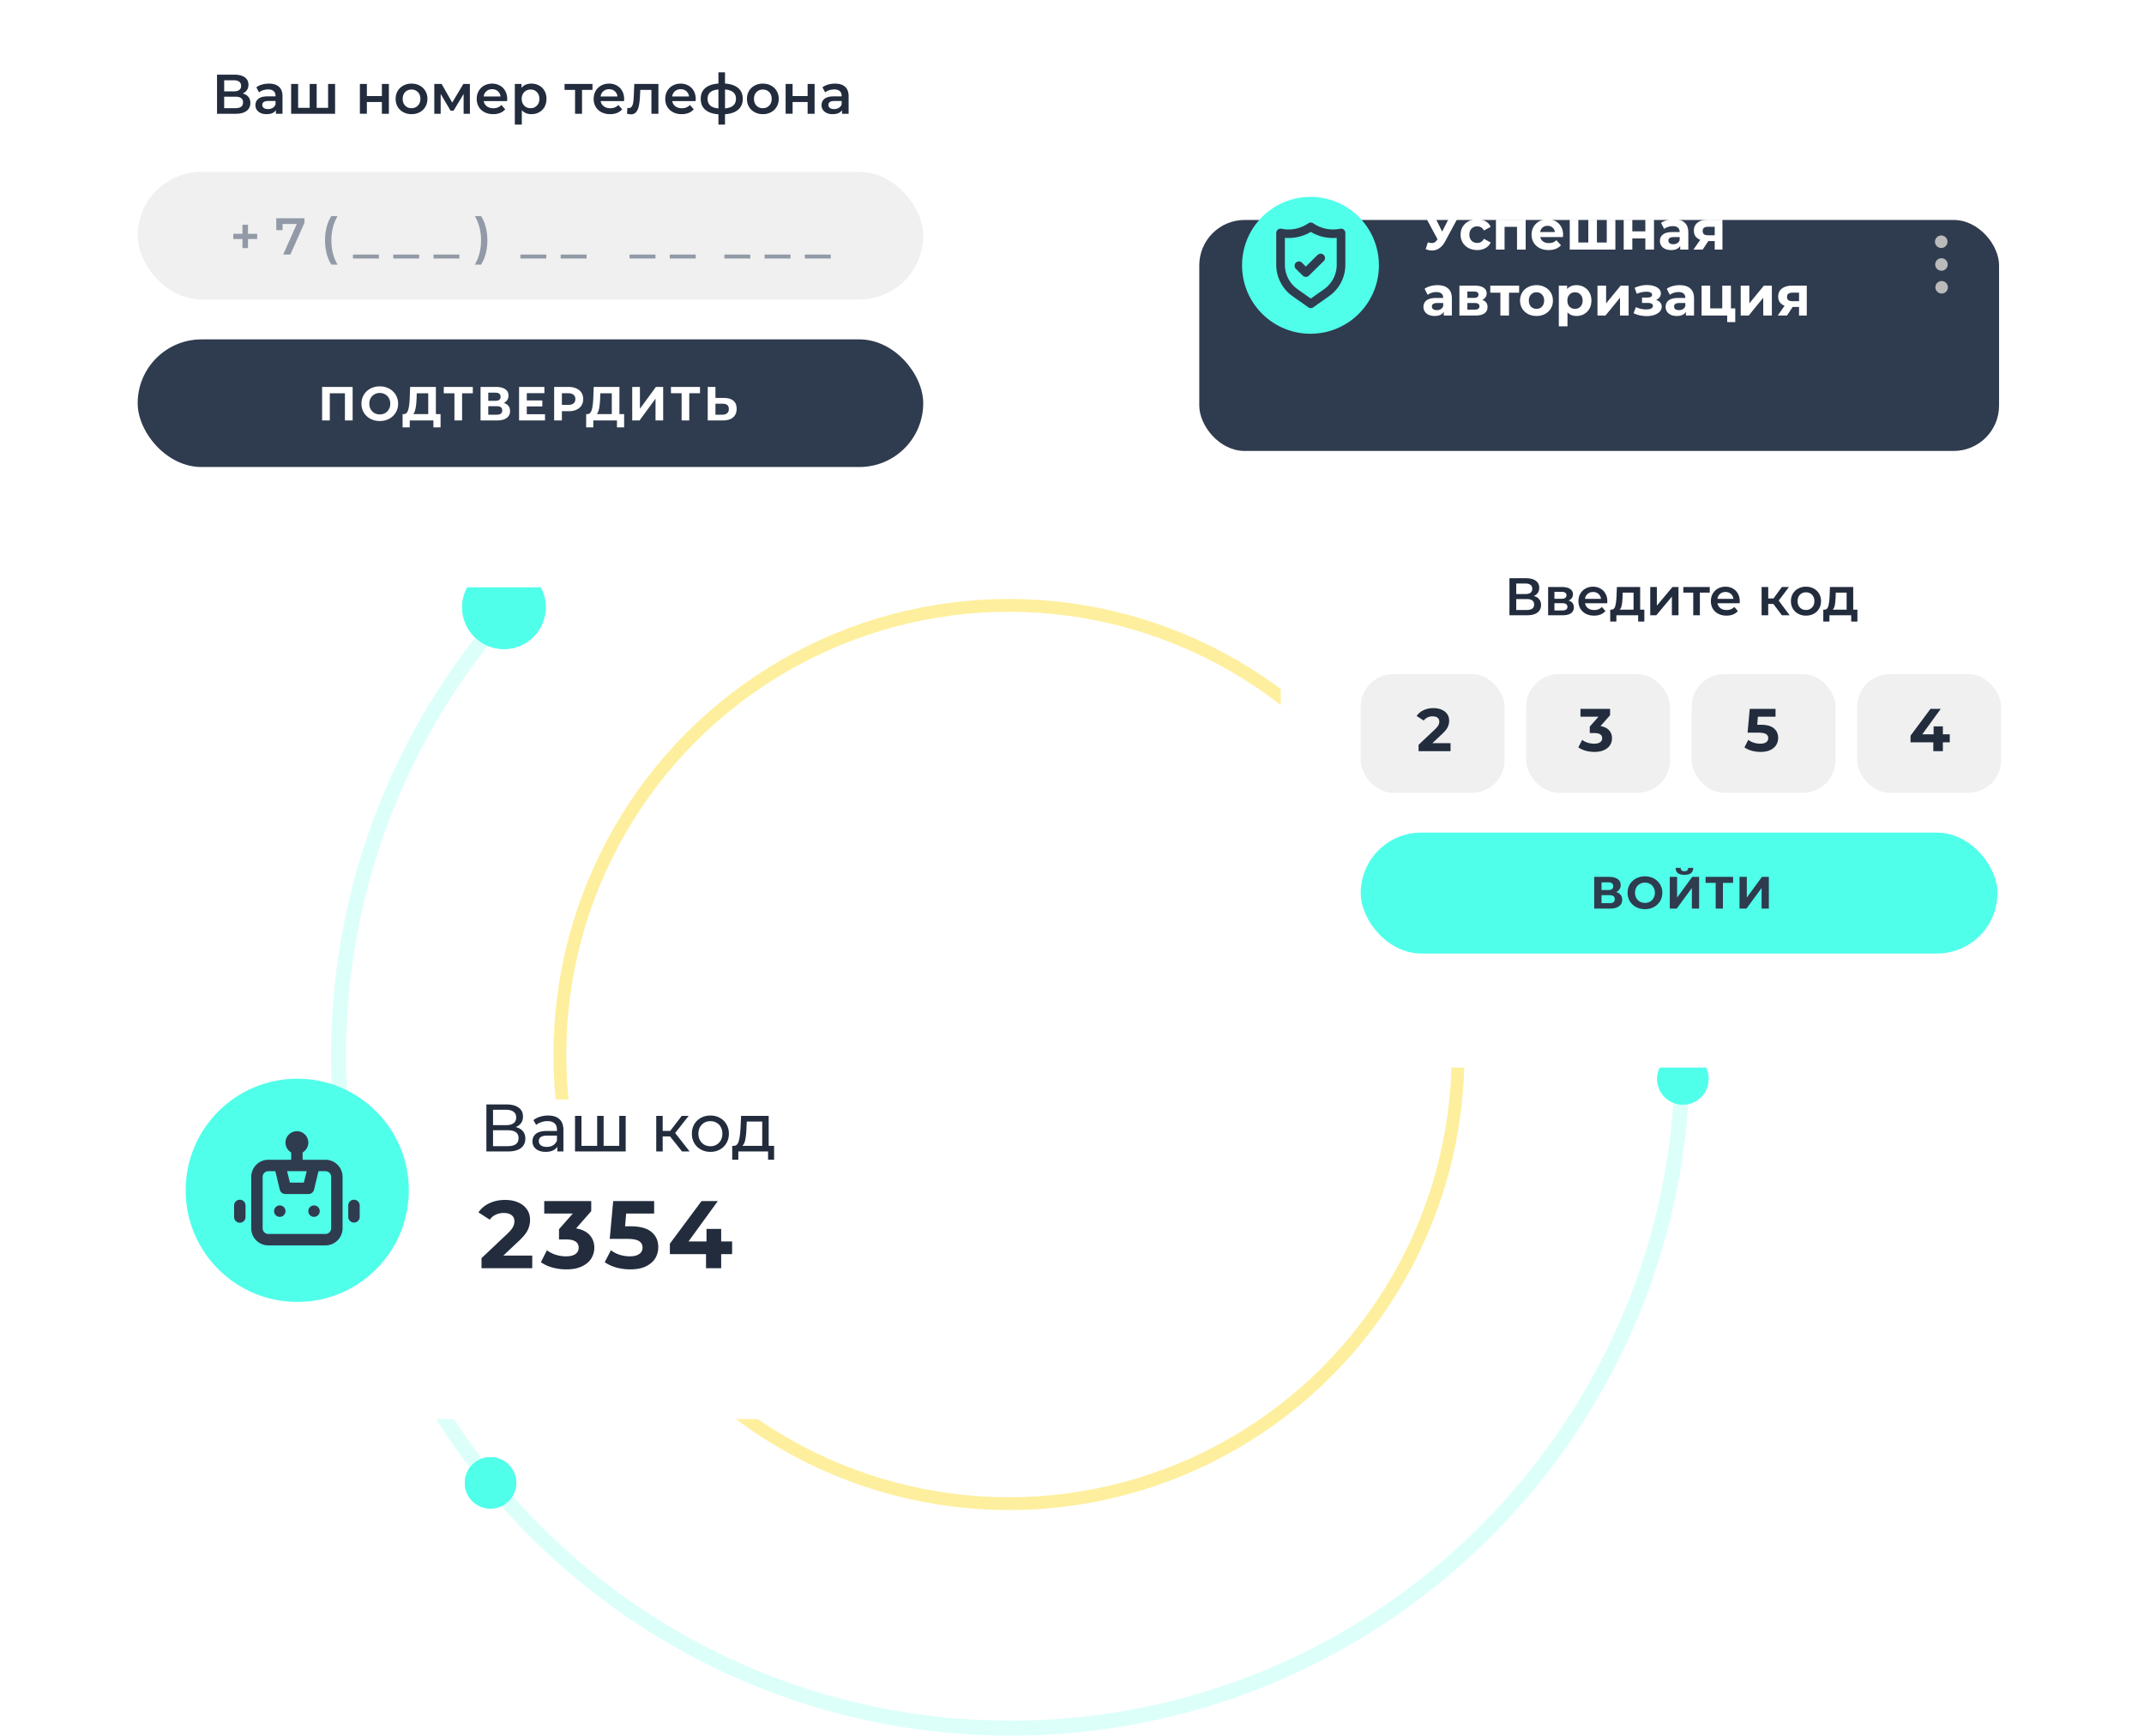 <svg width="488" height="395" fill="none" xmlns="http://www.w3.org/2000/svg"><circle opacity=".7" cx="229.65" cy="239.989" r="102.215" stroke="#FEE875" stroke-width="2.92"/><circle cx="111.64" cy="337.475" fill="#50FFEA" r="5.849"/><circle cx="111.64" cy="337.475" fill="#50FFEA" r="5.849"/><path opacity=".2" fill-rule="evenodd" clip-rule="evenodd" d="M381.091 247.29c-3.628 80.305-69.883 144.297-151.084 144.297-83.527 0-151.24-67.713-151.24-151.241 0-36.111 12.655-69.266 33.773-95.271h-4.365c-20.563 26.259-32.821 59.333-32.821 95.271C75.354 325.759 144.595 395 230.007 395c83.086 0 150.869-65.52 154.501-147.71h-3.417z" fill="#50FFEA"/><circle cx="114.703" cy="138.211" fill="#50FFEA" r="9.505"/><circle cx="114.703" cy="138.211" fill="#50FFEA" r="9.505"/><circle cx="383.043" cy="245.539" fill="#50FFEA" r="5.849"/><circle cx="383.043" cy="245.539" fill="#50FFEA" r="5.849"/><g filter="url(#filter0_d_318_10717)"><rect x="291.527" y="116.209" width="182.087" height="113.711" rx="14.864" fill="#fff"/></g><rect x="309.719" y="189.488" width="144.926" height="27.517" rx="13.758" fill="#50FFEA"/><path d="M367.87 203.022c.44.13.777.344 1.011.639.234.296.351.661.351 1.094 0 .64-.244 1.139-.733 1.497-.481.357-1.173.536-2.074.536h-3.56v-7.223h3.364c.839 0 1.493.162 1.961.485.467.323.701.784.701 1.383 0 .357-.089.674-.268.949-.179.268-.43.481-.753.64zm-3.344-.465h1.559c.364 0 .639-.072.825-.216.186-.152.279-.372.279-.661 0-.282-.097-.498-.289-.65-.186-.151-.458-.227-.815-.227h-1.559v1.754zm1.837 2.993c.784 0 1.176-.31 1.176-.929 0-.598-.392-.898-1.176-.898h-1.837v1.827h1.837zm8.05 1.362c-.75 0-1.427-.162-2.033-.485a3.651 3.651 0 01-1.413-1.331 3.697 3.697 0 01-.506-1.92c0-.708.168-1.344.506-1.909a3.633 3.633 0 011.413-1.341c.606-.323 1.283-.485 2.033-.485s1.424.162 2.023.485a3.64 3.64 0 011.413 1.341c.344.565.516 1.201.516 1.909 0 .709-.172 1.349-.516 1.92a3.658 3.658 0 01-1.413 1.331c-.599.323-1.273.485-2.023.485zm0-1.424a2.32 2.32 0 001.156-.289c.344-.2.612-.475.805-.826a2.38 2.38 0 00.299-1.197c0-.447-.1-.846-.299-1.197a2.05 2.05 0 00-.805-.815 2.266 2.266 0 00-1.156-.299c-.426 0-.812.1-1.156.299a2.12 2.12 0 00-.815.815c-.192.351-.289.75-.289 1.197 0 .448.097.847.289 1.197.2.351.471.626.815.826.344.193.73.289 1.156.289zm5.653-5.923h1.661v4.705l3.447-4.705h1.568v7.223h-1.651v-4.695l-3.447 4.695h-1.578v-7.223zm3.333-.464c-1.321 0-1.988-.527-2.002-1.579h1.145c.014.502.299.753.857.753.275 0 .485-.062.629-.186.145-.13.22-.32.227-.567h1.146c-.007.516-.176.908-.506 1.176-.33.268-.829.403-1.496.403zm11.075 1.826h-2.312v5.861h-1.651v-5.861h-2.301v-1.362h6.264v1.362zm1.462-1.362h1.661v4.705l3.447-4.705h1.568v7.223h-1.651v-4.695l-3.446 4.695h-1.579v-7.223z" fill="#2F3B4E"/><rect x="309.699" y="153.405" width="32.756" height="27.024" rx="7.432" fill="#F0F0F0"/><path d="M330.161 169.138v1.816h-7.278v-1.445l3.714-3.508c.395-.376.661-.697.798-.963.138-.275.207-.546.207-.812 0-.385-.133-.679-.399-.88-.257-.211-.638-.317-1.142-.317-.422 0-.803.083-1.142.248a2.131 2.131 0 00-.853.715l-1.624-1.045c.376-.56.895-.996 1.555-1.307.661-.321 1.417-.482 2.27-.482.716 0 1.339.119 1.871.358.542.229.959.559 1.252.99.303.422.454.922.454 1.5 0 .523-.11 1.014-.33 1.472-.22.459-.646.982-1.279 1.569l-2.215 2.091h4.141z" fill="#222C3D"/><rect x="347.369" y="153.406" width="32.756" height="27.024" rx="7.432" fill="#F0F0F0"/><path d="M364.299 165.245c.844.138 1.49.454 1.94.95.449.486.674 1.091.674 1.816 0 .559-.147 1.078-.44 1.554-.294.468-.743.844-1.349 1.129-.596.284-1.33.426-2.201.426a7.856 7.856 0 01-2.009-.261c-.651-.184-1.206-.441-1.665-.771l.867-1.706c.367.275.789.491 1.266.647.486.147.981.22 1.486.22.559 0 1-.105 1.321-.316.321-.221.481-.528.481-.922 0-.789-.601-1.183-1.802-1.183h-1.018v-1.473l1.981-2.242h-4.1v-1.789h6.742v1.445l-2.174 2.476z" fill="#222C3D"/><rect x="422.711" y="153.406" width="32.756" height="27.024" rx="7.432" fill="#F0F0F0"/><path d="M443.789 168.933h-1.569v2.022h-2.173v-2.022h-5.187v-1.5l4.54-6.109h2.339l-4.21 5.792h2.586v-1.802h2.105v1.802h1.569v1.817z" fill="#222C3D"/><rect x="385.041" y="153.406" width="32.756" height="27.024" rx="7.432" fill="#F0F0F0"/><path d="M400.754 164.943c1.357 0 2.357.27 2.999.811.651.542.977 1.266.977 2.174a3.06 3.06 0 01-.44 1.61c-.294.477-.743.862-1.349 1.156-.596.284-1.334.426-2.215.426a7.856 7.856 0 01-2.009-.261c-.651-.184-1.206-.441-1.664-.771l.88-1.706c.367.275.789.491 1.266.647.477.147.968.22 1.472.22.56 0 1-.11 1.321-.33.321-.22.482-.528.482-.922 0-.413-.17-.725-.51-.936-.33-.211-.908-.316-1.733-.316h-2.463l.495-5.421h5.875v1.789h-4.017l-.152 1.83h.785zm-51.644-29.302c.537.145.947.394 1.228.747.281.345.421.778.421 1.3 0 .738-.273 1.312-.819 1.721-.545.41-1.336.614-2.371.614h-3.997v-8.427h3.768c.947 0 1.685.189 2.215.566.53.377.795.911.795 1.601 0 .442-.109.823-.325 1.144-.209.321-.514.566-.915.734zm-3.997-.445h2.095c.505 0 .89-.1 1.155-.301.265-.201.398-.498.398-.891s-.133-.69-.398-.891c-.265-.208-.65-.313-1.155-.313h-2.095v2.396zm2.408 3.624c1.107 0 1.661-.418 1.661-1.252 0-.819-.554-1.228-1.661-1.228h-2.408v2.48h2.408zm9.511-2.143c.795.24 1.192.754 1.192 1.541 0 .577-.217 1.023-.65 1.336-.433.313-1.075.469-1.926.469h-3.275v-6.428h3.142c.787 0 1.401.144 1.842.433.442.289.662.698.662 1.228 0 .329-.088.614-.264.855-.169.241-.41.429-.723.566zm-3.226-.398h1.577c.779 0 1.168-.268 1.168-.806 0-.522-.389-.783-1.168-.783h-1.577v1.589zm1.721 2.649c.827 0 1.24-.269 1.24-.807 0-.281-.096-.489-.288-.626-.193-.144-.494-.216-.903-.216h-1.77v1.649h1.721zm10.319-2.083c0 .105-.008.253-.024.446h-5.044c.088.473.317.85.686 1.131.377.273.843.41 1.397.41.706 0 1.288-.233 1.745-.699l.807.927a2.722 2.722 0 01-1.096.783 3.999 3.999 0 01-1.492.265c-.707 0-1.329-.141-1.866-.422a3.09 3.09 0 01-1.252-1.167 3.386 3.386 0 01-.434-1.71c0-.626.141-1.188.422-1.685a3.056 3.056 0 011.191-1.18 3.462 3.462 0 011.71-.421c.626 0 1.184.14 1.673.421a2.84 2.84 0 011.156 1.168c.281.497.421 1.075.421 1.733zm-3.25-2.119c-.482 0-.891.145-1.228.434-.329.281-.53.658-.602 1.131h3.648a1.773 1.773 0 00-.59-1.131c-.329-.289-.739-.434-1.228-.434zm11.676 4.021v2.709h-1.409v-1.433h-4.959v1.433h-1.397v-2.709h.301c.409-.016.686-.277.831-.782.152-.514.252-1.236.301-2.167l.084-2.203h5.297v5.152h.951zm-4.96-2.841c-.032.739-.092 1.341-.181 1.806-.088.466-.248.811-.481 1.035h3.166v-3.876h-2.468l-.036 1.035zm6.304-2.311h1.505v4.237l3.551-4.237h1.373v6.428h-1.505v-4.237l-3.54 4.237h-1.384v-6.428zm13.545 1.276h-2.251v5.152h-1.505v-5.152h-2.263v-1.276h6.019v1.276zm6.829 1.974c0 .105-.008.253-.024.446h-5.044c.088.473.317.85.686 1.131.377.273.843.41 1.396.41.707 0 1.289-.233 1.746-.699l.807.927a2.722 2.722 0 01-1.096.783 4 4 0 01-1.493.265c-.706 0-1.328-.141-1.866-.422a3.096 3.096 0 01-1.252-1.167 3.386 3.386 0 01-.433-1.71c0-.626.14-1.188.421-1.685a3.059 3.059 0 011.192-1.18 3.462 3.462 0 011.71-.421c.626 0 1.183.14 1.673.421a2.84 2.84 0 011.156 1.168c.281.497.421 1.075.421 1.733zm-3.25-2.119c-.482 0-.891.145-1.228.434-.329.281-.53.658-.602 1.131h3.647c-.064-.465-.26-.842-.589-1.131-.33-.289-.739-.434-1.228-.434zm10.896 2.721h-1.168v2.576h-1.505v-6.428h1.505v2.6h1.204l1.902-2.6h1.613l-2.335 3.094 2.492 3.334h-1.77l-1.938-2.576zm7.422 2.661c-.65 0-1.235-.141-1.757-.422a3.129 3.129 0 01-1.228-1.167 3.386 3.386 0 01-.434-1.71c0-.634.145-1.2.434-1.697a3.124 3.124 0 011.228-1.168 3.645 3.645 0 011.757-.421c.659 0 1.248.14 1.77.421.522.281.927.67 1.216 1.168.297.497.446 1.063.446 1.697 0 .634-.149 1.204-.446 1.71a3.045 3.045 0 01-1.216 1.167c-.522.281-1.111.422-1.77.422zm0-1.288c.554 0 1.012-.185 1.373-.554.361-.369.542-.855.542-1.457 0-.602-.181-1.087-.542-1.457-.361-.369-.819-.553-1.373-.553-.553 0-1.011.184-1.372.553-.353.37-.53.855-.53 1.457 0 .602.177 1.088.53 1.457.361.369.819.554 1.372.554zm11.71-.073v2.709h-1.409v-1.433h-4.96v1.433h-1.396v-2.709h.301c.409-.016.686-.277.83-.782.153-.514.253-1.236.301-2.167l.085-2.203h5.297v5.152h.951zm-4.96-2.841c-.032.739-.093 1.341-.181 1.806-.088.466-.249.811-.481 1.035h3.166v-3.876h-2.468l-.036 1.035z" fill="#222C3D"/><g filter="url(#filter1_d_318_10717)"><path fill-rule="evenodd" clip-rule="evenodd" d="M47.824 233.661c-11.679 0-21.146 9.468-21.146 21.146v30.451c0 11.304 8.87 20.537 20.03 21.117l-5.429 8.352 14.797-8.323h128.426c11.679 0 21.146-9.467 21.146-21.146v-30.451c0-11.678-9.467-21.146-21.146-21.146H47.824z" fill="#fff"/></g><path d="M121.146 285.745v2.881h-11.547v-2.292l5.894-5.566c.625-.597 1.047-1.106 1.266-1.528a2.87 2.87 0 00.327-1.288c0-.611-.211-1.077-.633-1.397-.407-.335-1.011-.502-1.812-.502-.669 0-1.273.131-1.811.393a3.38 3.38 0 00-1.354 1.135l-2.576-1.659c.597-.888 1.419-1.579 2.467-2.074 1.048-.509 2.248-.764 3.602-.764 1.135 0 2.124.189 2.969.568.858.363 1.52.887 1.986 1.571.48.67.72 1.463.72 2.38 0 .829-.174 1.608-.524 2.335-.349.728-1.026 1.558-2.03 2.489l-3.514 3.318h6.57zm9.977-6.178c1.339.219 2.365.721 3.078 1.507.713.771 1.07 1.731 1.07 2.881 0 .888-.233 1.71-.699 2.467-.465.742-1.178 1.339-2.139 1.79-.946.451-2.11.676-3.493.676-1.076 0-2.139-.138-3.187-.414-1.033-.291-1.913-.699-2.641-1.223l1.375-2.707a6.86 6.86 0 002.009 1.026c.771.233 1.557.35 2.357.35.888 0 1.586-.168 2.096-.502.509-.35.764-.837.764-1.463 0-1.252-.953-1.877-2.86-1.877h-1.615v-2.336l3.143-3.558h-6.505v-2.838h10.696v2.292l-3.449 3.929zm12.399-.48c2.154 0 3.74.429 4.759 1.288 1.033.859 1.55 2.008 1.55 3.449 0 .931-.233 1.783-.699 2.554-.465.757-1.178 1.368-2.139 1.834-.946.451-2.117.676-3.514.676-1.077 0-2.14-.138-3.187-.414-1.034-.291-1.914-.699-2.642-1.223l1.397-2.707a6.86 6.86 0 002.009 1.026c.756.233 1.535.35 2.335.35.888 0 1.587-.175 2.096-.524.509-.35.764-.837.764-1.463 0-.655-.269-1.149-.808-1.484-.524-.335-1.44-.502-2.75-.502h-3.908l.786-8.601h9.321v2.838h-6.374l-.24 2.903h1.244zm23.116 6.331h-2.489v3.208H160.7v-3.208h-8.229v-2.38l7.203-9.692h3.711l-6.679 9.19h4.103v-2.859h3.34v2.859h2.489v2.882zm-49.266-28.912c.723.173 1.268.484 1.635.932.377.438.565 1.003.565 1.696 0 .927-.341 1.645-1.024 2.155-.672.509-1.655.764-2.949.764h-4.89v-10.697h4.6c1.171 0 2.083.24 2.735.719.662.468.993 1.146.993 2.032 0 .581-.147 1.075-.443 1.482-.285.408-.693.713-1.222.917zm-5.15-.443h2.98c.744 0 1.309-.148 1.696-.443.397-.296.596-.729.596-1.299 0-.571-.199-1.004-.596-1.299-.397-.306-.963-.458-1.696-.458h-2.98v3.499zm3.347 4.783c1.64 0 2.46-.612 2.46-1.834 0-.611-.209-1.06-.627-1.345-.407-.295-1.018-.443-1.833-.443h-3.347v3.622h3.347zm9.2-6.968c1.12 0 1.976.275 2.567.825.601.55.901 1.37.901 2.46v4.89h-1.39v-1.07c-.245.377-.596.667-1.055.871-.448.194-.983.29-1.604.29-.907 0-1.635-.219-2.185-.657-.54-.438-.81-1.013-.81-1.726 0-.713.26-1.284.779-1.712.52-.438 1.345-.657 2.476-.657h2.322v-.29c0-.632-.183-1.116-.55-1.452-.367-.336-.906-.504-1.62-.504-.478 0-.947.081-1.405.244a3.516 3.516 0 00-1.162.627l-.611-1.1a4.336 4.336 0 011.498-.764 6.082 6.082 0 011.849-.275zm-.337 7.136c.561 0 1.045-.123 1.452-.367.407-.255.703-.611.886-1.07v-1.13h-2.261c-1.243 0-1.864.417-1.864 1.253 0 .407.157.728.473.962.316.235.754.352 1.314.352zm17.983-7.06v8.099h-11.536v-8.099h1.467v6.815h3.575v-6.815h1.467v6.815h3.56v-6.815h1.467zm10.1 4.676h-1.681v3.423h-1.467v-8.099h1.467v3.423h1.712l2.628-3.423h1.574l-3.072 3.897 3.286 4.202h-1.727l-2.72-3.423zm9.185 3.514c-.805 0-1.528-.178-2.17-.534a3.957 3.957 0 01-1.513-1.467c-.356-.632-.535-1.345-.535-2.14 0-.794.179-1.502.535-2.124a3.81 3.81 0 011.513-1.466c.642-.357 1.365-.535 2.17-.535.805 0 1.523.178 2.154.535a3.709 3.709 0 011.498 1.466c.367.622.55 1.33.55 2.124 0 .795-.183 1.508-.55 2.14a3.85 3.85 0 01-1.498 1.467c-.631.356-1.349.534-2.154.534zm0-1.283a2.73 2.73 0 001.39-.352c.418-.244.744-.58.978-1.008.235-.438.352-.937.352-1.498 0-.56-.117-1.054-.352-1.482a2.45 2.45 0 00-.978-1.008 2.73 2.73 0 00-1.39-.352c-.52 0-.988.117-1.406.352-.407.234-.733.57-.978 1.008-.234.428-.351.922-.351 1.482 0 .561.117 1.06.351 1.498.245.428.571.764.978 1.008.418.235.886.352 1.406.352zm14.497-.092v3.163h-1.376v-1.879h-6.769v1.879h-1.39v-3.163h.428c.519-.03.876-.397 1.069-1.1.194-.703.326-1.696.397-2.98l.123-2.735h6.28v6.815h1.238zm-6.296-3.973c-.041 1.019-.127 1.864-.26 2.537-.122.662-.351 1.141-.687 1.436h4.538v-5.531h-3.515l-.076 1.558z" fill="#222C3D"/><circle cx="67.656" cy="270.897" fill="#50FFEA" r="25.402"/><path d="M63.681 274.338a1.298 1.298 0 00-1.274 1.553 1.3 1.3 0 101.275-1.553zm-9.094-1.299a1.297 1.297 0 00-1.3 1.299v2.598a1.3 1.3 0 102.599 0v-2.598a1.3 1.3 0 00-1.3-1.299zm25.985 0a1.297 1.297 0 00-1.3 1.299v2.598a1.3 1.3 0 102.6 0v-2.598a1.3 1.3 0 00-1.3-1.299zm-6.496-9.095h-5.197v-1.663a2.603 2.603 0 001.299-2.235 2.601 2.601 0 00-2.599-2.599 2.6 2.6 0 00-2.598 2.599 2.598 2.598 0 001.3 2.235v1.663h-5.198a3.897 3.897 0 00-3.898 3.897v11.694a3.897 3.897 0 003.898 3.898h12.993a3.898 3.898 0 003.898-3.898v-11.694a3.899 3.899 0 00-3.898-3.897zm-4.262 2.598l-.65 2.599h-3.17l-.65-2.599h4.47zm5.561 12.993a1.3 1.3 0 01-1.3 1.299H61.084a1.301 1.301 0 01-1.3-1.299v-11.694a1.297 1.297 0 011.3-1.299h1.585l1.014 4.21a1.301 1.301 0 001.299.987h5.197a1.295 1.295 0 001.3-.987l1.013-4.21h1.585a1.299 1.299 0 011.299 1.299v11.694zm-3.898-5.197a1.297 1.297 0 00-1.274 1.553 1.3 1.3 0 101.274-1.553z" fill="#2F3B4E"/><g filter="url(#filter2_d_318_10717)"><rect x="272.97" y="34.098" width="182.04" height="52.568" rx="10.329" fill="#2F3B4E"/></g><circle cx="441.848" cy="55.009" r="1.428" transform="rotate(89.484 441.848 55.009)" fill="#BABABA"/><circle cx="441.897" cy="60.193" r="1.428" transform="rotate(89.484 441.897 60.193)" fill="#BABABA"/><circle cx="441.942" cy="65.379" r="1.428" transform="rotate(89.484 441.942 65.379)" fill="#BABABA"/><circle cx="298.281" cy="60.382" r="15.576" fill="#50FFEA"/><path d="M332.691 47.948l-3.772 7.011c-.362.675-.801 1.185-1.316 1.531a2.878 2.878 0 01-1.658.52c-.464 0-.945-.102-1.442-.305l.493-1.556c.355.11.65.164.886.164.253 0 .481-.059.684-.177.202-.126.388-.32.556-.582l.076-.101-3.493-6.505h2.19l2.354 4.758 2.429-4.758h2.013zm3.555 8.96c-.725 0-1.379-.148-1.961-.443a3.466 3.466 0 01-1.355-1.253c-.32-.531-.48-1.135-.48-1.81s.16-1.278.48-1.81a3.375 3.375 0 011.355-1.24c.582-.303 1.236-.455 1.961-.455.717 0 1.342.152 1.873.456.54.295.932.72 1.177 1.278l-1.531.822c-.355-.624-.865-.936-1.532-.936-.514 0-.94.168-1.278.506-.337.337-.506.797-.506 1.38 0 .581.169 1.041.506 1.379.338.337.764.506 1.278.506.675 0 1.186-.312 1.532-.936l1.531.835c-.245.54-.637.962-1.177 1.265-.531.304-1.156.456-1.873.456zm11.02-6.91v6.809h-1.974v-5.189h-2.835v5.189h-1.961v-6.809h6.77zm8.512 3.43c0 .025-.013.202-.038.531h-5.151c.093.422.312.755.658 1 .346.245.776.367 1.291.367.354 0 .666-.05.936-.152.279-.11.536-.278.772-.506l1.051 1.139c-.641.734-1.578 1.1-2.81 1.1-.767 0-1.447-.147-2.037-.442a3.337 3.337 0 01-1.367-1.253c-.321-.531-.481-1.135-.481-1.81 0-.666.156-1.265.468-1.797.321-.54.756-.957 1.304-1.252a3.821 3.821 0 011.86-.456c.667 0 1.27.143 1.81.43.54.287.962.7 1.265 1.24.313.532.469 1.152.469 1.86zm-3.531-2.038c-.447 0-.823.127-1.126.38-.304.253-.49.599-.557 1.038h3.353c-.067-.43-.253-.772-.556-1.026-.304-.261-.675-.392-1.114-.392zm15.434-1.392v6.809h-10.39v-6.809h1.962v5.189h2.265v-5.189h1.961v5.189h2.24v-5.189h1.962zm1.894 0h1.962v2.658h2.961v-2.658h1.975v6.809h-1.975v-2.544h-2.961v2.544h-1.962v-6.809zm11.432-.101c1.055 0 1.865.253 2.43.76.565.497.848 1.252.848 2.265v3.885h-1.848v-.848c-.371.633-1.063.949-2.075.949-.523 0-.979-.089-1.367-.266a2.028 2.028 0 01-.873-.734 1.906 1.906 0 01-.304-1.063c0-.633.236-1.13.709-1.493.481-.363 1.219-.544 2.215-.544h1.569c0-.43-.131-.76-.392-.987-.262-.237-.654-.355-1.177-.355-.363 0-.722.06-1.076.177a2.75 2.75 0 00-.886.456l-.709-1.38a4.29 4.29 0 011.329-.607 6.052 6.052 0 011.607-.215zm-.152 5.682c.338 0 .637-.076.899-.228a1.31 1.31 0 00.557-.696v-.696h-1.354c-.81 0-1.215.266-1.215.797 0 .254.097.456.291.608.202.143.477.215.822.215zM392.049 50v6.808h-1.759v-1.95h-1.455l-1.291 1.95h-2.101L387 54.579c-.473-.185-.835-.451-1.089-.797-.244-.354-.367-.78-.367-1.278 0-.802.287-1.417.861-1.848.582-.438 1.379-.658 2.392-.658h3.252zm-3.214 1.606c-.422 0-.743.076-.962.228-.211.152-.316.397-.316.734 0 .338.101.587.303.747.211.152.528.228.949.228h1.481v-1.937h-1.455zm-61.649 13.292c1.054 0 1.864.253 2.429.76.566.497.848 1.252.848 2.264v3.886h-1.847v-.848c-.372.632-1.063.949-2.076.949-.523 0-.978-.089-1.367-.266a2.04 2.04 0 01-.873-.734 1.914 1.914 0 01-.303-1.063c0-.633.236-1.13.708-1.493.481-.363 1.219-.544 2.215-.544h1.569c0-.43-.131-.76-.392-.988-.262-.236-.654-.354-1.177-.354-.363 0-.721.06-1.076.177a2.75 2.75 0 00-.886.456l-.708-1.38a4.284 4.284 0 011.328-.607 6.059 6.059 0 011.608-.215zm-.152 5.682c.337 0 .637-.076.898-.228a1.31 1.31 0 00.557-.696v-.696h-1.354c-.81 0-1.215.266-1.215.797 0 .254.097.456.291.608.203.143.477.215.823.215zm10.346-2.328c.801.27 1.202.81 1.202 1.62 0 .615-.232 1.092-.696 1.43-.464.337-1.156.506-2.076.506h-3.632v-6.809h3.48c.853 0 1.519.156 2 .468.481.304.721.734.721 1.291 0 .338-.088.637-.265.899a1.682 1.682 0 01-.734.594zm-3.392-.456h1.493c.692 0 1.038-.245 1.038-.734 0-.481-.346-.721-1.038-.721h-1.493v1.455zm1.658 2.67c.725 0 1.088-.249 1.088-.746 0-.262-.084-.452-.253-.57-.169-.127-.434-.19-.797-.19h-1.696v1.506h1.658zm10.125-3.847h-2.303v5.189h-1.962v-5.189h-2.303v-1.62h6.568v1.62zm3.957 5.29c-.717 0-1.362-.148-1.936-.443a3.401 3.401 0 01-1.329-1.253c-.321-.531-.481-1.135-.481-1.81s.16-1.278.481-1.81a3.311 3.311 0 011.329-1.24c.574-.303 1.219-.455 1.936-.455.717 0 1.358.152 1.924.456a3.302 3.302 0 011.328 1.24c.321.531.481 1.134.481 1.81 0 .674-.16 1.278-.481 1.81-.32.53-.763.948-1.328 1.252-.566.295-1.207.443-1.924.443zm0-1.62c.506 0 .92-.169 1.24-.506.329-.346.494-.806.494-1.38 0-.573-.165-1.029-.494-1.366-.32-.346-.734-.52-1.24-.52s-.924.174-1.253.52c-.329.337-.493.793-.493 1.366 0 .574.164 1.034.493 1.38.329.337.747.506 1.253.506zm9.103-5.391c.633 0 1.206.147 1.721.443.523.287.932.696 1.228 1.227.295.524.443 1.135.443 1.835s-.148 1.317-.443 1.848a3.186 3.186 0 01-1.228 1.228 3.474 3.474 0 01-1.721.43c-.869 0-1.552-.274-2.05-.823v3.177h-1.974v-9.264h1.885v.785c.49-.59 1.202-.886 2.139-.886zm-.342 5.391c.506 0 .92-.169 1.24-.506.33-.346.494-.806.494-1.38 0-.573-.164-1.029-.494-1.366-.32-.346-.734-.52-1.24-.52s-.924.174-1.253.52c-.32.337-.48.793-.48 1.366 0 .574.16 1.034.48 1.38.329.337.747.506 1.253.506zm5.117-5.29h1.962v4.05l3.315-4.05h1.81v6.809h-1.961v-4.05l-3.303 4.05h-1.823v-6.809zm13.34 3.265c.405.127.717.32.936.582.228.262.342.574.342.937 0 .43-.148.81-.443 1.139-.295.32-.7.57-1.215.746-.515.178-1.097.266-1.746.266a7.513 7.513 0 01-1.57-.164 5.974 5.974 0 01-1.43-.494l.532-1.38c.717.347 1.51.52 2.379.52.464 0 .827-.068 1.088-.203.27-.143.405-.342.405-.595a.536.536 0 00-.278-.493c-.186-.118-.456-.177-.81-.177h-1.392V67.72h1.215c.346 0 .612-.055.797-.164a.526.526 0 00.279-.481c0-.22-.118-.388-.355-.507-.228-.118-.557-.177-.987-.177-.658 0-1.375.156-2.151.469l-.481-1.367c.945-.414 1.864-.62 2.759-.62.616 0 1.164.076 1.645.227.489.152.873.376 1.152.671.278.287.417.624.417 1.013 0 .32-.097.611-.291.873a2.03 2.03 0 01-.797.607zm5.359-3.366c1.055 0 1.865.253 2.43.76.565.497.848 1.252.848 2.264v3.886h-1.848v-.848c-.371.632-1.063.949-2.075.949-.524 0-.979-.089-1.367-.266a2.028 2.028 0 01-.873-.734 1.906 1.906 0 01-.304-1.063c0-.633.236-1.13.709-1.493.48-.363 1.219-.544 2.214-.544h1.569c0-.43-.13-.76-.392-.988-.261-.236-.654-.354-1.177-.354-.363 0-.721.06-1.075.177a2.74 2.74 0 00-.886.456l-.709-1.38a4.279 4.279 0 011.329-.607 6.052 6.052 0 011.607-.215zm-.152 5.682c.338 0 .637-.076.899-.228.261-.16.447-.392.556-.696v-.696h-1.354c-.81 0-1.215.266-1.215.797a.73.73 0 00.292.608c.202.143.476.215.822.215zm12.814-.392V73.3h-1.835v-1.493h-5.834v-6.809h1.961v5.189h2.746v-5.189h1.975v5.189h.987zm1.241-5.189h1.962v4.05l3.315-4.05h1.81v6.809h-1.961v-4.05l-3.303 4.05h-1.823v-6.809zm15.034 0v6.809h-1.759v-1.95h-1.455l-1.291 1.95h-2.101l1.557-2.228c-.473-.185-.836-.451-1.089-.797-.244-.354-.367-.78-.367-1.278 0-.802.287-1.418.861-1.848.582-.439 1.379-.658 2.392-.658h3.252zm-3.214 1.607c-.422 0-.743.076-.962.228-.211.152-.317.397-.317.734 0 .338.102.587.304.747.211.152.528.228.949.228h1.481v-1.937h-1.455z" fill="#fff"/><path d="M305.854 52.253a.987.987 0 00-.826-.195 7.935 7.935 0 01-6.113-1.237.99.99 0 00-1.121 0 7.935 7.935 0 01-6.113 1.237.992.992 0 00-.825.195.978.978 0 00-.364.76v7.254a8.703 8.703 0 00.979 4.014 8.79 8.79 0 002.726 3.124l3.588 2.531a.987.987 0 001.14 0l3.587-2.531a8.79 8.79 0 002.726-3.124 8.703 8.703 0 00.979-4.014v-7.255a.971.971 0 00-.363-.76zm-1.602 8.014a6.786 6.786 0 01-2.88 5.55l-3.017 2.133-3.018-2.133a6.838 6.838 0 01-2.118-2.43 6.76 6.76 0 01-.761-3.12v-6.135a9.902 9.902 0 005.897-1.354 9.9 9.9 0 005.897 1.354v6.135zm-4.384-2.23l-2.644 2.63-.874-.877a.991.991 0 00-1.396 0 .973.973 0 000 1.382l1.573 1.559a.983.983 0 001.075.213.977.977 0 00.32-.214l3.381-3.32a.974.974 0 000-1.383.992.992 0 00-1.395 0l-.04.01z" fill="#2F3B4E"/><g filter="url(#filter3_d_318_10717)"><rect x="15" y="1" width="211.476" height="118.898" rx="15.363" fill="#fff"/></g><rect x="31.336" y="77.24" width="178.801" height="29.044" rx="14.522" fill="#2F3B4E"/><path d="M80.264 88.061v7.624h-1.753V89.5h-3.442v6.187h-1.754V88.06h6.95zm6.181 7.755c-.791 0-1.506-.17-2.145-.512a3.862 3.862 0 01-1.492-1.405 3.91 3.91 0 01-.534-2.025c0-.748.178-1.42.534-2.015a3.837 3.837 0 011.492-1.416c.639-.341 1.354-.512 2.145-.512.792 0 1.503.17 2.135.512a3.836 3.836 0 012.037 3.43c0 .748-.182 1.424-.545 2.026a3.86 3.86 0 01-1.492 1.405c-.632.342-1.343.512-2.135.512zm0-1.503c.45 0 .857-.101 1.22-.305.363-.21.646-.5.85-.871.21-.37.316-.791.316-1.263 0-.472-.106-.894-.316-1.264a2.153 2.153 0 00-.85-.86 2.386 2.386 0 00-1.22-.316c-.45 0-.856.105-1.22.316-.362.203-.65.49-.86.86-.203.37-.305.792-.305 1.264s.102.893.305 1.263c.21.37.498.66.86.871.364.204.77.305 1.22.305zm13.835-.065v3.017h-1.633v-1.58h-5.38v1.58h-1.634l.01-3.017h.305c.458-.015.781-.349.97-1.002.189-.654.305-1.587.348-2.8l.087-2.385h5.86v6.187h1.067zm-5.456-3.638c-.037.908-.113 1.67-.229 2.287-.116.61-.294 1.06-.534 1.35h3.41V89.5h-2.615l-.032 1.111zm12.795-1.11h-2.44v6.186h-1.742v-6.187h-2.429v-1.438h6.611V89.5zm7.044 2.21c.464.138.82.363 1.067.675.247.313.37.697.37 1.155 0 .675-.258 1.202-.773 1.58-.508.377-1.238.566-2.189.566h-3.758V88.06h3.551c.886 0 1.575.171 2.069.512.494.342.741.828.741 1.46 0 .377-.095.712-.283 1.002a1.973 1.973 0 01-.795.675zm-3.529-.49h1.644c.385 0 .676-.076.872-.229.196-.16.294-.392.294-.697 0-.297-.102-.526-.305-.686-.196-.16-.483-.24-.861-.24h-1.644v1.852zm1.938 3.159c.828 0 1.242-.327 1.242-.98 0-.632-.414-.948-1.242-.948h-1.938v1.928h1.938zm10.98-.11v1.416h-5.903v-7.624h5.762v1.416h-4.008v1.656h3.539v1.372h-3.539v1.765h4.149zm5.379-6.208c.675 0 1.26.113 1.754.338.501.225.885.545 1.154.959.269.413.403.904.403 1.47 0 .56-.134 1.05-.403 1.47-.269.414-.653.734-1.154.959-.494.218-1.079.326-1.754.326h-1.536v2.103h-1.764V88.06h3.3zm-.098 4.085c.53 0 .933-.113 1.209-.338.276-.232.414-.559.414-.98 0-.428-.138-.755-.414-.98-.276-.233-.679-.349-1.209-.349h-1.438v2.647h1.438zm12.728 2.102v3.017h-1.633v-1.58h-5.381v1.58h-1.633l.011-3.017h.304c.458-.015.781-.349.97-1.002.189-.654.305-1.587.348-2.8l.087-2.385h5.86v6.187h1.067zm-5.456-3.638c-.036.908-.113 1.67-.229 2.287-.116.61-.294 1.06-.534 1.35h3.409V89.5h-2.613l-.033 1.111zm7.298-2.549h1.753v4.967l3.638-4.967h1.655v7.624h-1.742V90.73l-3.638 4.956h-1.666V88.06zm15.425 1.438h-2.44v6.187h-1.742v-6.187h-2.429v-1.438h6.611V89.5zm5.454 1.068c.929 0 1.641.207 2.134.62.501.414.752 1.028.752 1.841 0 .864-.276 1.525-.828 1.982-.544.45-1.314.675-2.309.675h-3.442v-7.624h1.754v2.506h1.939zm-.349 3.812c.458 0 .813-.113 1.068-.338.261-.225.392-.552.392-.98 0-.792-.487-1.188-1.46-1.188h-1.59v2.506h1.59z" fill="#fff"/><path d="M55.243 21.266c.567.153 1 .416 1.296.788.296.364.444.822.444 1.373 0 .779-.287 1.384-.863 1.817-.577.432-1.411.648-2.504.648h-4.218v-8.895h3.977c1 0 1.779.199 2.338.597.559.398.838.962.838 1.69 0 .466-.114.868-.343 1.207-.22.34-.542.598-.965.775zm-4.219-.47h2.211c.534 0 .94-.106 1.22-.317.28-.212.42-.526.42-.94 0-.416-.14-.73-.42-.941-.28-.22-.686-.33-1.22-.33h-2.21v2.528zm2.541 3.825c1.17 0 1.754-.44 1.754-1.322 0-.864-.585-1.296-1.754-1.296h-2.54v2.618h2.54zm7.651-5.591c1 0 1.762.241 2.287.724.534.475.8 1.195.8 2.16v3.978h-1.499v-.826a1.882 1.882 0 01-.838.686c-.356.152-.788.229-1.296.229-.509 0-.953-.085-1.334-.255a2.17 2.17 0 01-.89-.724 1.896 1.896 0 01-.305-1.054c0-.61.224-1.098.674-1.462.457-.373 1.173-.559 2.147-.559h1.753v-.101c0-.475-.144-.84-.432-1.093-.28-.254-.698-.381-1.258-.381-.38 0-.758.059-1.13.177a2.772 2.772 0 00-.928.496l-.623-1.156a3.857 3.857 0 011.284-.623 5.71 5.71 0 011.588-.216zM61 24.824c.398 0 .75-.089 1.055-.267a1.51 1.51 0 00.66-.787v-.788h-1.639c-.915 0-1.372.3-1.372.902a.81.81 0 00.343.686c.229.17.546.254.953.254zm15.27-5.718v6.786h-10v-6.786h1.588v5.439h2.63v-5.439h1.588v5.439h2.605v-5.439h1.588zm5.647 0h1.588v2.758h3.418v-2.758h1.589v6.786h-1.589V23.21h-3.418v2.68h-1.588v-6.785zm11.748 6.874c-.687 0-1.305-.148-1.856-.444a3.3 3.3 0 01-1.296-1.233 3.571 3.571 0 01-.457-1.804c0-.67.152-1.266.457-1.792a3.301 3.301 0 011.296-1.232c.55-.297 1.17-.445 1.856-.445.694 0 1.317.148 1.867.445.551.296.979.707 1.284 1.232.313.526.47 1.123.47 1.792 0 .67-.157 1.27-.47 1.804a3.211 3.211 0 01-1.284 1.233c-.55.296-1.173.444-1.867.444zm0-1.36c.584 0 1.067-.194 1.448-.584.381-.39.572-.902.572-1.537 0-.635-.19-1.148-.572-1.538-.381-.39-.864-.584-1.448-.584-.585 0-1.068.195-1.45.584-.372.39-.558.903-.558 1.538s.186 1.148.559 1.537c.381.39.864.585 1.449.585zm11.861 1.272v-4.499l-2.287 3.787h-.686l-2.249-3.8v4.512h-1.45v-6.786h1.666l2.414 4.244 2.528-4.244h1.487l.013 6.786h-1.436zm9.92-3.355c0 .11-.009.267-.026.47h-5.324c.093.5.335.898.724 1.195.399.288.89.432 1.474.432.746 0 1.36-.246 1.843-.737l.851.978c-.305.364-.69.64-1.156.826a4.22 4.22 0 01-1.576.28c-.745 0-1.402-.149-1.969-.445a3.261 3.261 0 01-1.322-1.233c-.305-.533-.457-1.135-.457-1.804 0-.66.148-1.254.444-1.779a3.237 3.237 0 011.258-1.245c.534-.297 1.136-.445 1.805-.445.661 0 1.249.148 1.766.445.525.288.932.699 1.22 1.232.296.526.445 1.135.445 1.83zm-3.431-2.236c-.508 0-.94.152-1.296.457-.348.297-.559.695-.636 1.195h3.851c-.068-.492-.276-.89-.623-1.195-.347-.305-.779-.457-1.296-.457zm8.929-1.271c.661 0 1.25.144 1.766.432a3.11 3.11 0 011.233 1.22c.296.525.445 1.13.445 1.817 0 .686-.149 1.296-.445 1.83a3.11 3.11 0 01-1.233 1.22c-.516.288-1.105.431-1.766.431-.915 0-1.639-.304-2.173-.914v3.29h-1.588v-9.25h1.512v.89c.263-.322.584-.564.966-.725.389-.16.817-.241 1.283-.241zm-.178 5.59c.585 0 1.063-.194 1.436-.584.381-.39.572-.902.572-1.537 0-.635-.191-1.148-.572-1.538-.373-.39-.851-.584-1.436-.584-.381 0-.724.089-1.029.267-.305.17-.546.415-.724.737a2.273 2.273 0 00-.267 1.118c0 .424.089.796.267 1.118.178.322.419.572.724.75.305.17.648.254 1.029.254zm14.089-4.167h-2.376v5.439h-1.589v-5.439h-2.388v-1.347h6.353v1.347zm7.208 2.084c0 .11-.009.267-.026.47h-5.324c.093.5.335.898.724 1.195.399.288.89.432 1.474.432.746 0 1.36-.246 1.843-.737l.851.978c-.305.364-.69.64-1.156.826a4.22 4.22 0 01-1.576.28c-.745 0-1.402-.149-1.969-.445a3.261 3.261 0 01-1.322-1.233c-.305-.533-.457-1.135-.457-1.804 0-.66.148-1.254.445-1.779a3.227 3.227 0 011.257-1.245c.534-.297 1.136-.445 1.805-.445.661 0 1.249.148 1.766.445.525.288.932.699 1.22 1.232.296.526.445 1.135.445 1.83zm-3.431-2.236c-.508 0-.94.152-1.296.457-.348.297-.559.695-.636 1.195h3.851c-.068-.492-.276-.89-.623-1.195-.347-.305-.779-.457-1.296-.457zm11.231-1.195v6.786h-1.588v-5.439h-2.542l-.063 1.347c-.043.898-.127 1.652-.254 2.262-.119.601-.326 1.08-.623 1.436-.288.347-.686.52-1.194.52-.238 0-.53-.046-.877-.14l.076-1.333c.119.025.22.038.305.038.322 0 .563-.127.724-.381.161-.263.263-.572.305-.928.051-.364.094-.881.127-1.55l.115-2.618h5.489zm8.492 3.431a6 6 0 01-.025.47h-5.324c.093.5.335.898.724 1.195.398.288.89.432 1.474.432.746 0 1.36-.246 1.843-.737l.851.978c-.305.364-.69.64-1.156.826a4.22 4.22 0 01-1.576.28c-.745 0-1.402-.149-1.969-.445a3.261 3.261 0 01-1.322-1.233c-.305-.533-.457-1.135-.457-1.804 0-.66.148-1.254.444-1.779a3.237 3.237 0 011.258-1.245c.534-.297 1.135-.445 1.805-.445.66 0 1.249.148 1.766.445.525.288.932.699 1.22 1.232.296.526.444 1.135.444 1.83zm-3.43-2.236c-.509 0-.941.152-1.296.457-.348.297-.559.695-.636 1.195h3.85c-.067-.492-.275-.89-.622-1.195-.348-.305-.78-.457-1.296-.457zm14.139 2.185c0 1.05-.352 1.877-1.055 2.478-.695.602-1.69.945-2.986 1.03v2.363h-1.499v-2.351c-1.297-.085-2.292-.428-2.987-1.03-.694-.6-1.041-1.43-1.041-2.49 0-1.05.347-1.868 1.041-2.452.695-.593 1.69-.932 2.987-1.017v-2.554h1.499v2.554c1.296.085 2.291.424 2.986 1.017.703.593 1.055 1.41 1.055 2.452zm-8.006 0c0 .652.2 1.16.598 1.525.406.364 1.029.585 1.868.66v-4.307c-.839.068-1.462.28-1.868.636-.398.355-.598.85-.598 1.486zm3.965 2.186c1.66-.153 2.49-.881 2.49-2.186 0-.644-.207-1.14-.622-1.486-.407-.356-1.029-.568-1.868-.636v4.308zm8.604 1.308c-.686 0-1.304-.148-1.855-.444a3.295 3.295 0 01-1.296-1.233c-.305-.533-.457-1.135-.457-1.804 0-.67.152-1.266.457-1.792a3.296 3.296 0 011.296-1.232c.551-.297 1.169-.445 1.855-.445.695 0 1.318.148 1.868.445.551.296.979.707 1.284 1.232.313.526.47 1.123.47 1.792a3.5 3.5 0 01-.47 1.804 3.211 3.211 0 01-1.284 1.233c-.55.296-1.173.444-1.868.444zm0-1.36c.585 0 1.068-.194 1.449-.584.381-.39.572-.902.572-1.537 0-.635-.191-1.148-.572-1.538-.381-.39-.864-.584-1.449-.584-.584 0-1.067.195-1.448.584-.373.39-.559.903-.559 1.538s.186 1.148.559 1.537c.381.39.864.585 1.448.585zm5.191-5.514h1.588v2.758h3.418v-2.758h1.588v6.786h-1.588V23.21h-3.418v2.68h-1.588v-6.785zm11.252-.076c.999 0 1.762.241 2.287.724.534.475.801 1.195.801 2.16v3.978h-1.5v-.826a1.883 1.883 0 01-.838.686c-.356.152-.788.229-1.297.229-.508 0-.953-.085-1.334-.255a2.171 2.171 0 01-.889-.724 1.89 1.89 0 01-.305-1.054c0-.61.224-1.098.673-1.462.458-.373 1.173-.559 2.148-.559h1.753v-.101c0-.475-.144-.84-.432-1.093-.279-.254-.699-.381-1.258-.381a3.73 3.73 0 00-1.131.177 2.77 2.77 0 00-.927.496l-.623-1.156a3.864 3.864 0 011.283-.623c.5-.144 1.03-.216 1.589-.216zm-.216 5.794c.398 0 .749-.089 1.054-.267.314-.186.534-.449.661-.787v-.788h-1.639c-.915 0-1.372.3-1.372.902 0 .288.114.517.343.686.229.17.546.254.953.254z" fill="#222C3D"/><rect x="31.336" y="39.12" width="178.801" height="29.044" rx="14.522" fill="#F0F0F0"/><path d="M58.538 54.396H56.45v2.065h-1.262v-2.065h-2.089v-1.18h2.089V51.15h1.262v2.065h2.088v1.18zm10.764-4.72v1.027l-3.21 7.232h-1.64l3.103-6.96h-3.244v1.403h-1.428v-2.702h6.419zm6.12 10.549c-.463-.716-.821-1.546-1.073-2.49a12.091 12.091 0 01-.366-3.032c0-1.078.122-2.089.366-3.033.252-.952.61-1.781 1.074-2.49h1.404c-.48.85-.834 1.727-1.062 2.632-.22.897-.33 1.86-.33 2.89 0 1.031.11 1.999.33 2.903.228.897.582 1.77 1.062 2.62h-1.404zm4.922-2.29h5.899v.897h-5.9v-.897zm9.16 0h5.9v.897h-5.9v-.897zm9.16 0h5.9v.897h-5.9v-.897zm9.42 2.29a10.6 10.6 0 001.062-2.632c.228-.904.342-1.868.342-2.89a11.79 11.79 0 00-.342-2.891 10.6 10.6 0 00-1.062-2.631h1.404c.464.7.818 1.526 1.062 2.477.252.944.378 1.96.378 3.045s-.126 2.1-.378 3.044c-.244.936-.598 1.762-1.062 2.478h-1.404zm10.364-2.29h5.9v.897h-5.9v-.897zm9.161 0h5.899v.897h-5.899v-.897zm15.682 0h5.9v.897h-5.9v-.897zm9.16 0h5.9v.897h-5.9v-.897zm12.422 0h5.899v.897h-5.899v-.897zm9.16 0h5.9v.897h-5.9v-.897zm9.161 0h5.899v.897h-5.899v-.897z" fill="#929AA7"/><defs><filter id="filter0_d_318_10717" x="277.802" y="115.521" width="209.537" height="141.161" filterUnits="userSpaceOnUse" color-interpolation-filters="sRGB"><feFlood flood-opacity="0" result="BackgroundImageFix"/><feColorMatrix in="SourceAlpha" values="0 0 0 0 0 0 0 0 0 0 0 0 0 0 0 0 0 0 127 0" result="hardAlpha"/><feOffset dy="13.037"/><feGaussianBlur stdDeviation="6.862"/><feComposite in2="hardAlpha" operator="out"/><feColorMatrix values="0 0 0 0 0 0 0 0 0 0 0 0 0 0 0 0 0 0 0.2 0"/><feBlend in2="BackgroundImageFix" result="effect1_dropShadow_318_10717"/><feBlend in="SourceGraphic" in2="effect1_dropShadow_318_10717" result="shape"/></filter><filter id="filter1_d_318_10717" x="9.257" y="232.788" width="213.812" height="115.907" filterUnits="userSpaceOnUse" color-interpolation-filters="sRGB"><feFlood flood-opacity="0" result="BackgroundImageFix"/><feColorMatrix in="SourceAlpha" values="0 0 0 0 0 0 0 0 0 0 0 0 0 0 0 0 0 0 127 0" result="hardAlpha"/><feOffset dy="16.548"/><feGaussianBlur stdDeviation="8.71"/><feComposite in2="hardAlpha" operator="out"/><feColorMatrix values="0 0 0 0 0 0 0 0 0 0 0 0 0 0 0 0 0 0 0.2 0"/><feBlend in2="BackgroundImageFix" result="effect1_dropShadow_318_10717"/><feBlend in="SourceGraphic" in2="effect1_dropShadow_318_10717" result="shape"/></filter><filter id="filter2_d_318_10717" x="256.163" y="33.253" width="215.655" height="86.183" filterUnits="userSpaceOnUse" color-interpolation-filters="sRGB"><feFlood flood-opacity="0" result="BackgroundImageFix"/><feColorMatrix in="SourceAlpha" values="0 0 0 0 0 0 0 0 0 0 0 0 0 0 0 0 0 0 127 0" result="hardAlpha"/><feOffset dy="15.962"/><feGaussianBlur stdDeviation="8.404"/><feComposite in2="hardAlpha" operator="out"/><feColorMatrix values="0 0 0 0 0 0 0 0 0 0 0 0 0 0 0 0 0 0 0.2 0"/><feBlend in2="BackgroundImageFix" result="effect1_dropShadow_318_10717"/><feBlend in="SourceGraphic" in2="effect1_dropShadow_318_10717" result="shape"/></filter><filter id="filter3_d_318_10717" x=".514" y=".274" width="240.449" height="147.871" filterUnits="userSpaceOnUse" color-interpolation-filters="sRGB"><feFlood flood-opacity="0" result="BackgroundImageFix"/><feColorMatrix in="SourceAlpha" values="0 0 0 0 0 0 0 0 0 0 0 0 0 0 0 0 0 0 127 0" result="hardAlpha"/><feOffset dy="13.76"/><feGaussianBlur stdDeviation="7.243"/><feComposite in2="hardAlpha" operator="out"/><feColorMatrix values="0 0 0 0 0 0 0 0 0 0 0 0 0 0 0 0 0 0 0.2 0"/><feBlend in2="BackgroundImageFix" result="effect1_dropShadow_318_10717"/><feBlend in="SourceGraphic" in2="effect1_dropShadow_318_10717" result="shape"/></filter></defs></svg>